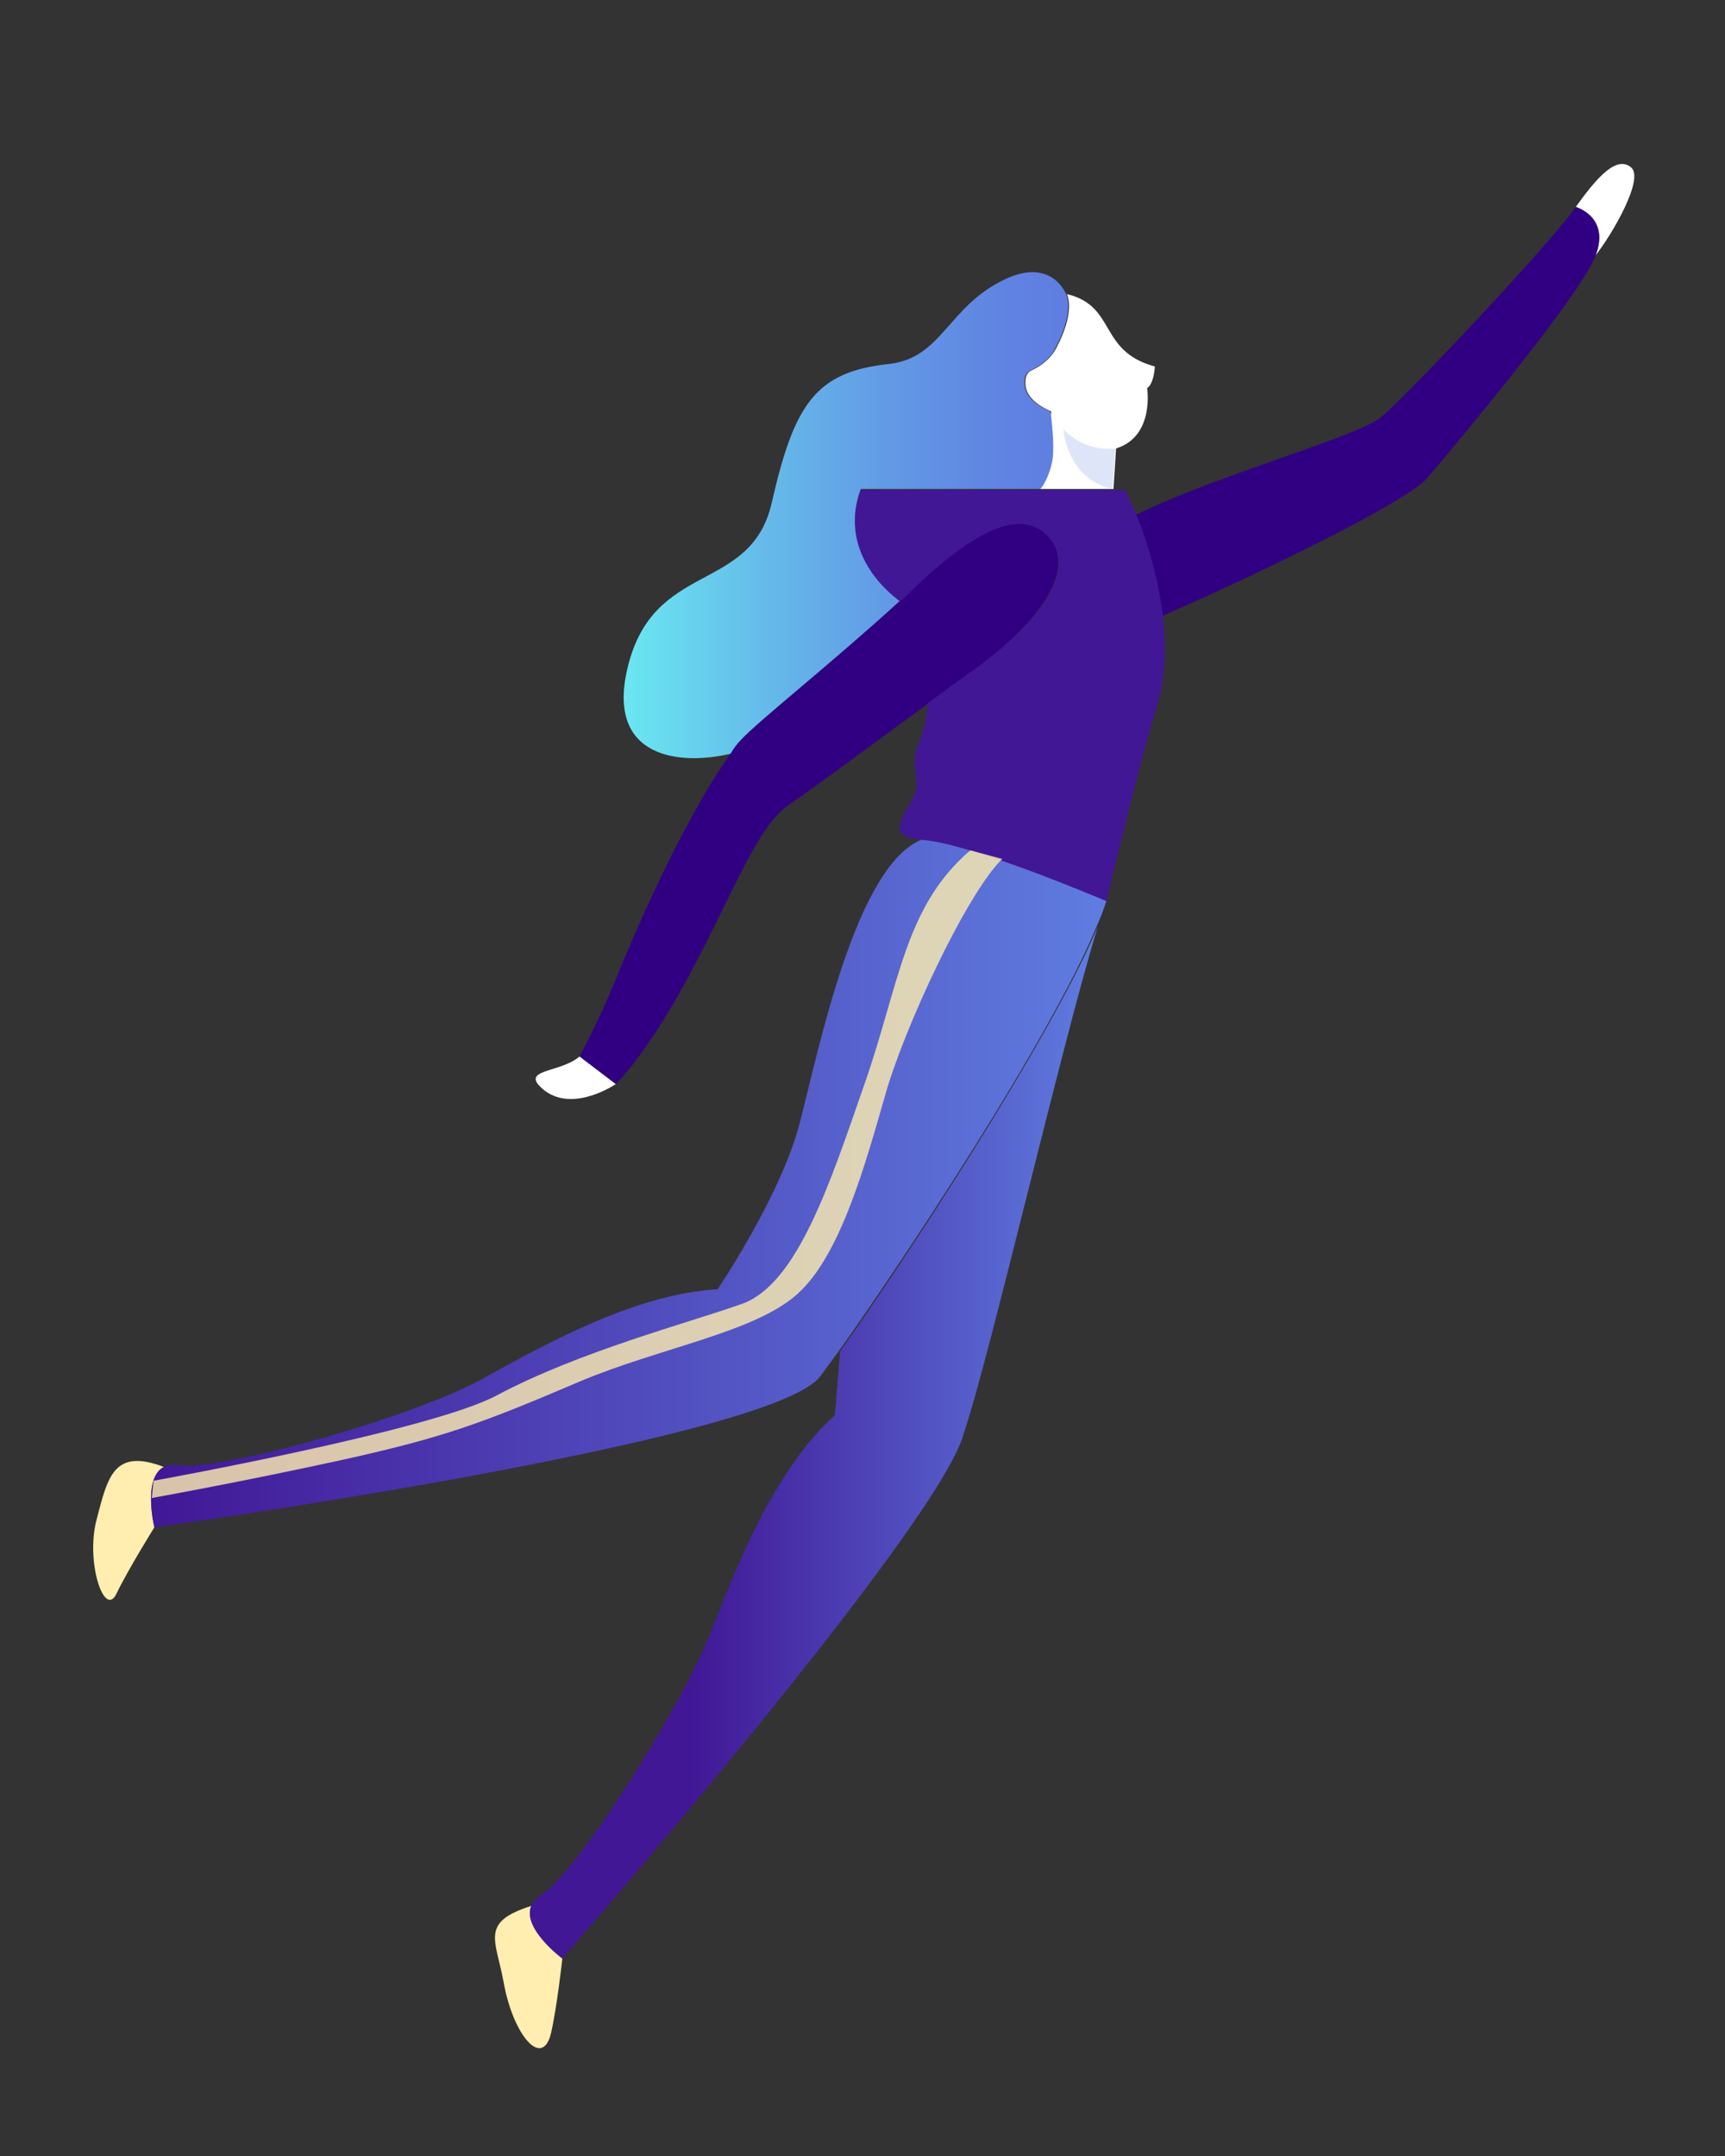 <?xml version="1.0" encoding="utf-8"?>
<!-- Generator: Adobe Illustrator 23.1.0, SVG Export Plug-In . SVG Version: 6.00 Build 0)  -->
<svg version="1.1" id="Laag_1" xmlns="http://www.w3.org/2000/svg" xmlns:xlink="http://www.w3.org/1999/xlink" x="0px" y="0px"
	 width="200px" height="250px" viewBox="0 0 200 250" style="enable-background:new 0 0 200 250;" xml:space="preserve">
<rect x="0" y="0" width="200" height="250" fill="#333333" stroke="none"/>
<style type="text/css">
	.st0{fill:#FFFFFF;}
	.st1{fill:#FFEEAF;}
	.st2{fill:url(#SVGID_1_);}
	.st3{fill:url(#SVGID_2_);}
	.st4{fill:#310082;}
	.st5{fill:#411796;}
	.st6{opacity:0.8;fill:#FFEEAF;}
	.st7{fill:#DFE5F9;}
	.st8{fill:url(#SVGID_3_);}
</style>
<g>
	<path class="st0" d="M189.1,19.4c1.6,1.3-2.2,7.8-4.1,10.2c1.7-4.5-2.3-5.6-2.3-5.6C185.4,20.2,187.5,18.1,189.1,19.4z"/>
	<path class="st0" d="M67.2,122.5l4.2,3.2c0,0-4.8,3.3-8.2,0.8C59.9,123.9,64.9,124.5,67.2,122.5z"/>
	<path class="st1" d="M65.2,227.1c0,0-0.6,5.5-1.3,8.6c-1,4.3-4.4,0.3-5.5-5.8c-0.9-5-2.8-7,3.2-8.9
		C60.5,223.6,65.2,227.1,65.2,227.1z"/>
	<path class="st1" d="M11.2,176.2c1.3-5,2-8.3,7.8-6.1c-2.5,1.3-1.1,7-1.1,7s-3,4.8-4.4,7.7C12.1,187.7,9.9,181.1,11.2,176.2z"/>
	<linearGradient id="SVGID_1_" gradientUnits="userSpaceOnUse" x1="61.418" y1="167.206" x2="127.269" y2="167.206">
		<stop  offset="0.286" style="stop-color:#411796"/>
		<stop  offset="1" style="stop-color:#5F7DE1"/>
	</linearGradient>
	<path class="st2" d="M127.3,107.4c-3.9,12.5-12.7,50.5-15.5,58.6c-2.4,10.4-46.6,61.1-46.6,61.1s-4.7-3.5-3.6-6.1
		c0.2-0.5,0.6-0.9,1.2-1.3C67,217,79,197.9,82.3,189.5c3.3-8.4,7.6-19.2,14.5-25.4l0.6-7.4C104.8,146.3,121.9,120.3,127.3,107.4z"/>
	<linearGradient id="SVGID_2_" gradientUnits="userSpaceOnUse" x1="17.556" y1="137.237" x2="128.332" y2="137.237">
		<stop  offset="0" style="stop-color:#411796"/>
		<stop  offset="1" style="stop-color:#5F7DE1"/>
	</linearGradient>
	<path class="st3" d="M20.8,169.9c4.8,0.7,27.2-5.6,35.1-10c7.9-4.4,18.1-9.9,27.3-10.4c0,0,7.3-10.8,9.5-19.2
		c2.2-8.4,6.5-30.1,14.3-33c5.6,0.4,21.3,7.1,21.3,7.1c-0.3,0.9-0.6,1.8-1.1,2.9c-5.3,12.9-22.5,38.9-29.9,49.3
		c-0.9,1.2-1.6,2.2-2.2,3c-5.8,7.6-77.2,17.5-77.2,17.5s-1.4-5.7,1.1-7C19.5,169.9,20.1,169.8,20.8,169.9z"/>
	<path class="st4" d="M182.7,24c0,0,4,1.2,2.3,5.6c-1.6,4.5-16.5,22.3-19.5,25.8c-2.5,3-21.9,12.2-30.7,16c-0.6-4.8-2-9.1-3.1-11.7
		c9.3-4.6,25.5-9,28.4-11.3C163.4,45.6,179.6,28.4,182.7,24z"/>
	<path class="st4" d="M121.6,62.2c-3-3.5-8.4-0.8-15.2,5.5c-0.7,0.7-1.4,1.3-2.1,2c-8,7.3-16.5,14-18.4,16.1
		c-0.4,0.4-0.8,0.9-1.2,1.6c-3,4.1-8.1,13.3-13.5,26.6c-1.6,4-4,8.5-4,8.5l4.2,3.2c0,0,3.5-3.3,8.4-12.4c5.5-10.3,8-17.5,11.7-20
		c2.8-1.9,10.5-7.6,16.2-11.8c1.8-1.4,3.5-2.5,4.7-3.4C119.8,72.8,125.1,66.4,121.6,62.2z"/>
	<path class="st5" d="M134.8,71.3c-0.6-4.8-2-9.1-3.1-11.7c-0.7-1.8-1.3-2.8-1.3-2.8H129h-8.5H99.8c-1.9,5.1,0.3,9.8,4.5,13
		c0.7-0.6,1.4-1.3,2.1-2c6.7-6.3,12.1-9,15.2-5.5c3.6,4.2-1.8,10.5-9.3,15.8c-1.2,0.9-2.8,2-4.7,3.4c-0.2,1.7-0.5,3.2-0.8,4
		c-1.1,2.6-0.7,3.3-0.5,5.5c0.2,2.2-5,6,0.7,6.4c5.6,0.4,21.3,7.1,21.3,7.1s3-13.1,5.8-22.5C135.2,78.4,135.2,74.8,134.8,71.3z"/>
	<path class="st0" d="M133.9,42.5c0,0-0.1,2-0.9,2.5c0,0,0.9,5.6-3.6,7l-0.3,4.7h-8.5v-0.5v0c0-2.2,0.4-4.4,0.9-6.5
		c0.3-1.1,0.4-2,0.4-2s-2.8-1-3-3c-0.1-1,0.2-1.5,0.6-1.7c1.3-0.6,2.4-1.5,3-2.7c1-1.9,1.9-4.5,1.2-6.2
		C129.5,35.5,127.3,40.7,133.9,42.5z"/>
	<path class="st6" d="M112.5,98.6c-7.6,6.5-8.2,15.4-12.2,26.9c-4,11.5-7.8,23.4-14.3,25.7s-18.8,5.5-28.4,10.6
		c-7.6,4.1-39.8,9.9-39.8,9.9l-0.2,2c0,0,10.1-1.8,22-4.4c11.7-2.6,15.9-4.1,27.6-9.1c9.2-3.9,20.4-5.7,25.3-10.2
		c5-4.5,7.9-15.3,10.1-22.9c2.1-7.6,9.4-23.4,13.6-27.5L112.5,98.6z"/>
	<path class="st7" d="M129.3,52c0,0-3.2,0.6-6-2.2c0,0,0.3,5.7,5.7,6.9L129.3,52z"/>
	<linearGradient id="SVGID_3_" gradientUnits="userSpaceOnUse" x1="72.321" y1="59.73" x2="123.869" y2="59.73">
		<stop  offset="0" style="stop-color:#6AE7F1"/>
		<stop  offset="0.314" style="stop-color:#65BBEA"/>
		<stop  offset="0.602" style="stop-color:#6299E5"/>
		<stop  offset="0.841" style="stop-color:#6084E2"/>
		<stop  offset="1" style="stop-color:#5F7DE1"/>
	</linearGradient>
	<path class="st8" d="M120.6,56.7H99.8c-1.9,5.1,0.3,9.8,4.5,13c-8,7.3-16.5,14-18.4,16.1c-0.4,0.4-0.8,0.9-1.2,1.6
		c-5.9,1.4-14.3,0.5-12-9.7c2.9-12.9,14.4-8.7,16.8-19.5c2.6-11.4,5.1-15.1,13.6-16c6.2-0.7,6.8-6.8,13.6-9.9
		c5.3-2.4,6.9,1.8,6.9,1.8c0.7,1.7-0.2,4.3-1.2,6.2c-0.6,1.3-1.8,2.1-3,2.7c-0.4,0.2-0.7,0.6-0.6,1.7c0.2,2,3,3,3,3s0.4,2.9,0.3,4.9
		C122,54.5,121,56.4,120.6,56.7z"/>
</g>
</svg>
